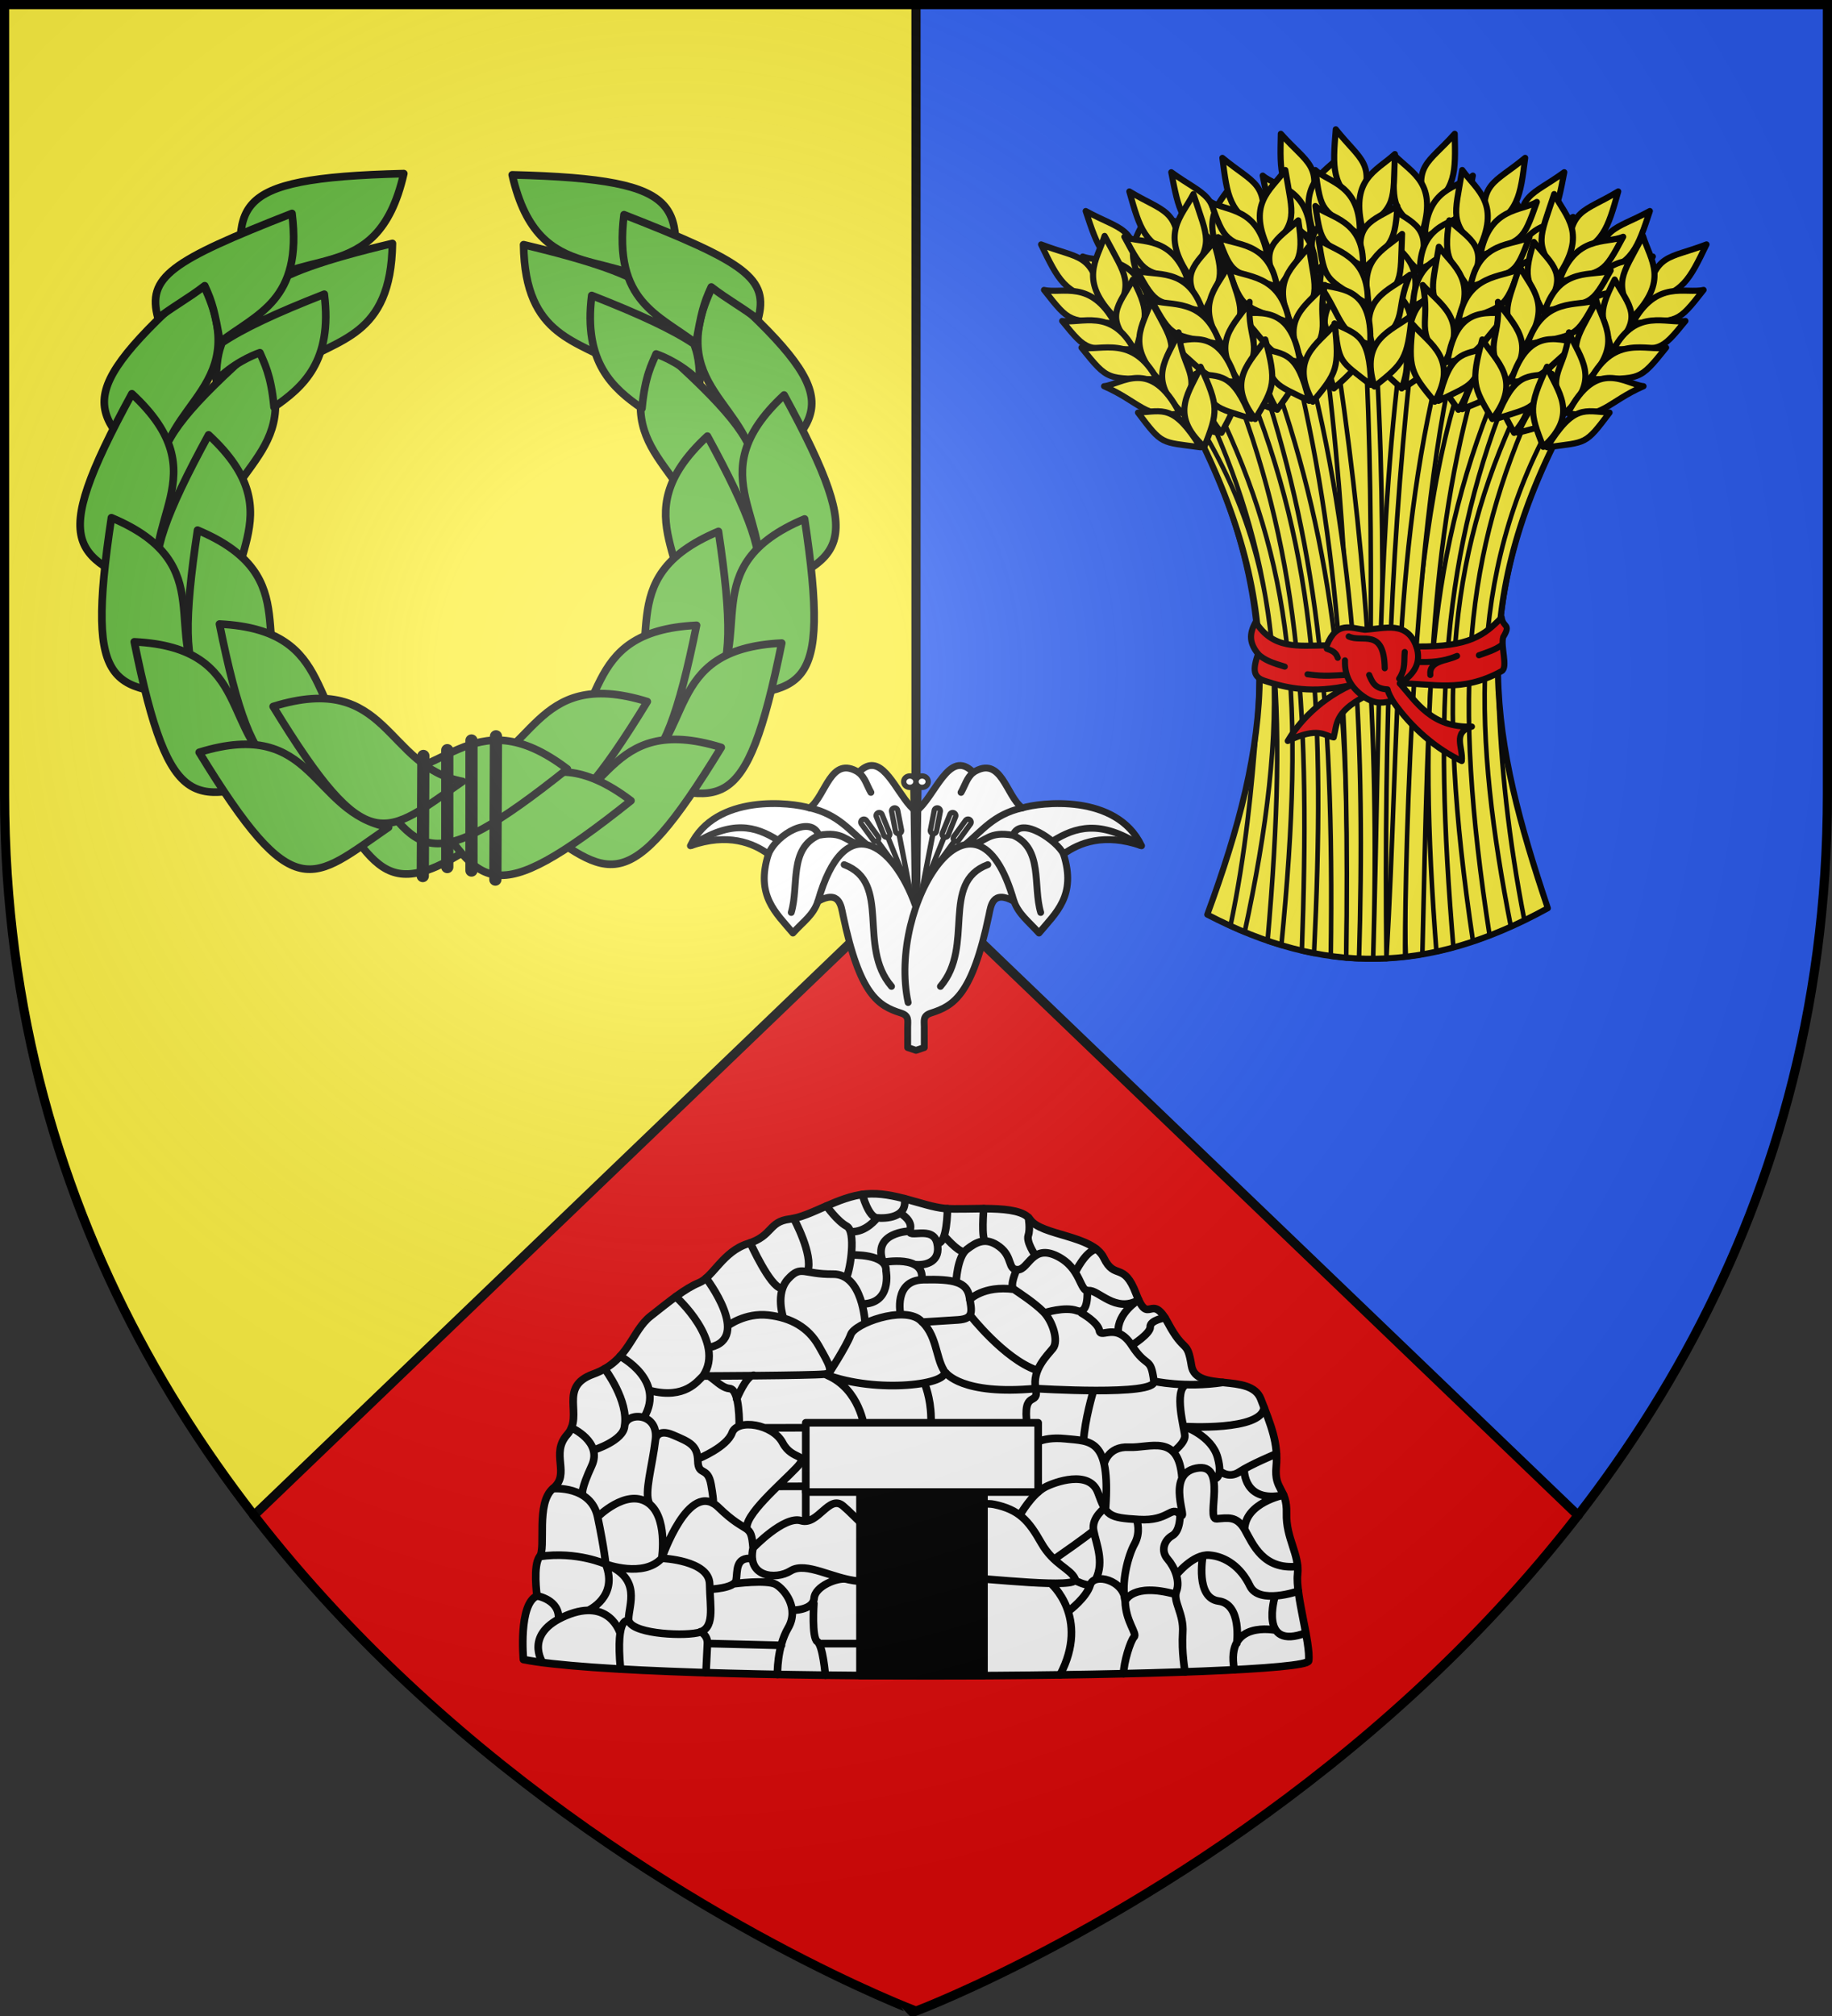 <svg xmlns="http://www.w3.org/2000/svg" xmlns:xlink="http://www.w3.org/1999/xlink" width="600" height="660"><rect width="100%" height="100%" fill="#333333" stroke="none"/><radialGradient id="c" cx="220" cy="220" r="405" gradientUnits="userSpaceOnUse"><stop offset="0" stop-color="#fff" stop-opacity=".31"/><stop offset=".19" stop-color="#fff" stop-opacity=".25"/><stop offset=".6" stop-color="#6b6b6b" stop-opacity=".125"/><stop offset="1" stop-opacity=".125"/></radialGradient><path fill="#2b5df2" d="M1.5 1.5h597V260c0 286.31-298.5 398.5-298.5 398.5S1.5 546.31 1.5 260z"/><path fill="#fcef3c" d="M1.5 1.5H300v657S1.5 546.31 1.5 260z"/><path fill="#e20909" d="M300 288 83.125 496.156C171.503 610.228 300 658.5 300 658.5s128.497-48.272 216.875-162.344z"/><path fill="none" stroke="#000" stroke-linecap="round" stroke-linejoin="round" stroke-width="3" d="M516.875 496.156 300 288 83.125 496.156M300 288V1.5"/><g stroke="#000" stroke-linecap="round" stroke-linejoin="round"><path fill="#fff" stroke-width="2.25" d="M285.387 250.626c-1.29.046-2.662.716-4.158 2.25-9.24-5.816-10.713 7.759-16.062 11.65-5.682-1.796-30.78-4.908-39.04 12.379 12.346-4.305 20.515-.907 25.548 2.727-4.324 13.603 2.528 19.235 8.025 25.839 3.59-3.953 6.61-5.783 8.201-10.381 7.059-3.878 7.579 1.523 8.214 4.562 5.468 26.166 11.556 29.66 18.972 32.022 2.727.87 2.192 2.475 2.192 4.55v6.736l2.721.917 2.721-.917v-6.736c0-2.075-.535-3.68 2.192-4.55 7.416-2.362 13.504-5.856 18.972-32.022.635-3.039 1.155-8.44 8.214-4.562 1.591 4.253 4.612 6.428 8.2 10.38 5.498-6.603 12.35-12.235 8.026-25.838 5.033-3.634 13.202-7.032 25.548-2.727-8.26-17.287-33.358-14.175-39.04-12.38-5.349-3.89-6.823-17.465-16.062-11.65-7.977-8.175-12.552 8.208-18.771 12.744-5.053-3.685-9.023-15.194-14.613-14.993" transform="matrix(1 0 0 1 -.01 -.014)"/><path fill="none" stroke-width="1.75" d="m298.964 255.924.582 39.279h.908l.526-39.28z" transform="matrix(1 0 0 1 -.01 -.014)"/><path fill="none" stroke-width="2.25" d="M318.776 252.875c-2.15 1.779-2.726 4.343-4.014 6.552m8.757 23.66c-15.65 5.87-4.204 26.716-15.507 39.857m23.778-49.477c9.934 4.366 6.458 16.602 9.06 25.271m32.53-22.007c-13.043-8.436-21.217-5.944-28.487-1.423m3.437 4.32c-1.96-4.236-14.067-12.796-16.54-6.161-7.93-1.433-8.822 2.012-13.202 2.94M334.8 264.5c-9.52 2.19-13.194 7.62-18.682 12.044m-34.894-23.67c2.15 1.779 2.726 4.343 4.014 6.552m-8.757 23.66c15.65 5.87 4.204 26.716 15.507 39.857m-23.778-49.477c-9.934 4.366-6.458 16.602-9.06 25.271m-32.53-22.007c13.043-8.436 20.772-6.24 28.042-1.72m-2.992 4.618c2.82-6.701 14.069-12.836 16.54-6.162 7.93-1.433 8.822 2.012 13.202 2.94M265.2 264.5c9.52 2.19 13.194 7.62 18.682 12.044m13.55 51.677c-6.9-31.958 21.976-78.114 34.663-33.136m-32.224 1.451c-7.275-20.516-23.352-31.989-31.966-1.451" transform="matrix(1 0 0 1 -.01 -.014)"/><g stroke-width="1.75"><path fill="#fff" d="M317.637 268.38a1.003 1.003 0 0 0-1.401.222l-3.86 5.3a1.003 1.003 0 0 0 1.623 1.177l3.86-5.3a.997.997 0 0 0-.222-1.399m-5.225-2.273a1 1 0 0 0-1.306.554l-2.46 6.074a1 1 0 0 0 .554 1.303 1 1 0 0 0 1.306-.553l2.46-6.075a1 1 0 0 0-.554-1.303m-5.245-1.574a1 1 0 0 0-1.176.791l-1.253 6.432a1 1 0 0 0 .793 1.173 1 1 0 0 0 1.177-.791l1.253-6.432a1 1 0 0 0-.794-1.173m-24.804 3.847a1.003 1.003 0 0 1 1.401.222l3.86 5.3a1.003 1.003 0 0 1-1.623 1.177l-3.86-5.3a.997.997 0 0 1 .222-1.399m5.225-2.273a1 1 0 0 1 1.306.554l2.46 6.074a1 1 0 0 1-.554 1.303 1 1 0 0 1-1.306-.553l-2.46-6.075a1 1 0 0 1 .554-1.303m5.245-1.574a1 1 0 0 1 1.176.791l1.253 6.432a1 1 0 0 1-.793 1.173 1 1 0 0 1-1.177-.791l-1.253-6.432a1 1 0 0 1 .794-1.173" transform="matrix(1 0 0 1 -.01 -.014)"/><path fill="none" d="m312.582 275.366-5.298 7.292m1.917-8.553-6.995 17.328m3.339-18.438-3.552 18.34m-14.575-15.97 5.298 7.293m-1.917-8.553 6.995 17.328m-3.339-18.438 3.552 18.34" transform="matrix(1 0 0 1 -.01 -.014)"/><path fill="#fff" d="M300 255.924a2.007 1.865 0 0 0 2.007 1.865 2.007 1.865 0 0 0 2.007-1.865 2.007 1.865 0 0 0-2.007-1.866 2.007 1.865 0 0 0-2.007 1.866m0 0a2.007 1.865 0 0 1-2.007 1.865 2.007 1.865 0 0 1-2.006-1.865 2.007 1.865 0 0 1 2.006-1.866 2.007 1.865 0 0 1 2.007 1.866" transform="matrix(1 0 0 1 -.01 -.014)"/></g></g><use xlink:href="#a" width="100%" height="100%" style="fill:#fcef3c;fill-rule:evenodd;stroke:#000;stroke-width:2.48;stroke-linecap:round;stroke-linejoin:round" transform="matrix(-1 0 0 1 300 .411)"/><g id="a" stroke-width="2.48" style="fill:#5ab532;fill-rule:evenodd;stroke:#000;stroke-width:2.48;stroke-linecap:round;stroke-linejoin:round"><path d="M64.389-182.558c-44.53 39.219-34.692 43.033-13.298 64.78.29-25.8 31.364-29.648 13.298-64.78" transform="matrix(1.008 0 0 1.008 .885 275.668)"/><path d="M82.984-161.496c-44.53 39.219-34.691 43.033-13.297 64.78.288-25.8 31.363-29.648 13.297-64.78" transform="matrix(1.008 0 0 1.008 .885 275.668)"/><path d="M41.977-145.591C13.559-93.521 24.11-93.3 51.659-80.174c-8.562-24.343 19.322-38.577-9.682-65.417" transform="matrix(1.008 0 0 1.008 .885 275.668)"/><path d="M66.896-132.239c-28.418 52.07-17.867 52.293 9.681 65.418-8.56-24.344 19.323-38.577-9.681-65.418" transform="matrix(1.008 0 0 1.008 .885 275.668)"/><path d="M35.324-105.332c-8.878 58.64 1.113 55.244 31.493 58.164-16.379-19.95 4.95-42.853-31.493-58.164" transform="matrix(1.008 0 0 1.008 .885 275.668)"/><path d="M63.311-101.3c-8.878 58.64 1.113 55.244 31.493 58.164-16.379-19.95 4.95-42.853-31.493-58.163" transform="matrix(1.008 0 0 1.008 .885 275.668)"/><path d="M42.75-65.027C54.48-6.891 62.707-13.495 92.255-21.132c-22.22-13.15-10.018-41.961-49.505-43.895M70.43-70.801C82.16-12.664 90.386-19.27 119.934-26.906c-22.221-13.15-10.019-41.96-49.506-43.895M130.32-217.097c-59.345 1.447-54.262 10.687-51.865 41.085 16.82-19.579 43.101-2.57 51.865-41.085" transform="matrix(1.008 0 0 1.008 .885 275.668)"/><path d="M126.62-194.419c-44.418 10.571-50.59 17.734-47.128 33.783l15.337 6.072c13.69-9.074 31.36-9.241 31.792-39.855" transform="matrix(1.008 0 0 1.008 .885 275.668)"/><path d="M93.99-204.158c-39.473 15.454-47.216 20.662-43.514 34.057 3.663-3.069 10.098-6.617 15.157-10.578 2.554 5.509 3.274 8.554 4.992 18.296 12-9.26 26.942-13.46 23.365-41.775M104.488-177.927c-15.78 6.178-26.408 11.159-33.244 15.768-.427 1.54-1.815 3.911-1.872 12.344 5.153-5.412 11.765-8.301 14.198-9.106 1.287 3.165 3.612 7.02 4.59 17.68 9.408-6.526 19.082-14.882 16.328-36.686" transform="matrix(1.008 0 0 1.008 .885 275.668)"/></g><g stroke="#000" stroke-linecap="round" stroke-linejoin="round"><g fill="#5ab532" fill-rule="evenodd" stroke-width="2.48"><path d="M173.182-13.821c-46.391 37.001-48.443 26.66-66.165 1.834 25.483 4.196 34.672-25.71 66.165-1.834M233.464-30.728c-30.927 50.622-36.395 41.605-61.547 24.332 25.383-4.764 23.78-36.007 61.547-24.332" transform="matrix(1.008 0 0 1.008 .885 275.668)"/><path d="M209.43-45.611C178.504 5.01 173.035-4.007 147.884-21.28c25.382-4.764 23.778-36.006 61.546-24.331" transform="matrix(1.008 0 0 1.008 .885 275.668)"/><path d="M204.13-13.423c-46.391 37.002-48.443 26.66-66.164 1.834 25.482 4.196 34.671-25.71 66.165-1.834" transform="matrix(1.008 0 0 1.008 .885 275.668)"/><path d="M183.466-23.722c-46.392 37.002-48.444 26.66-66.165 1.834 25.483 4.196 34.671-25.71 66.165-1.834M63.84-29.137c30.926 50.622 36.395 41.605 61.546 24.332-25.382-4.765-23.779-36.007-61.547-24.332" transform="matrix(1.008 0 0 1.008 .885 275.668)"/><path d="M87.873-44.02C118.8 6.6 124.268-2.417 149.42-19.69c-25.382-4.764-23.779-36.007-61.547-24.332" transform="matrix(1.008 0 0 1.008 .885 275.668)"/></g><path fill="#5ab532" fill-rule="evenodd" stroke-width="4" d="m138.662 247.484-.198 39.318m23.976-45.744-.198 46.913m-15.753-42.38v38.266m7.926-41.44V285"/><g stroke-width="2.116"><path fill="#fff" d="M191.188 535.092s-1.445-15.32 3.756-17.633c0 0-1.155-8.528.723-10.84 1.878-2.313-1.156-14.887 3.756-18.934s-.867-9.54 3.9-14.887c4.768-5.348-2.744-13.153 7.224-16.766s10.547-11.852 15.892-16.043c5.346-4.192 9.535-7.66 13.436-9.25s6.646-8.672 13.58-10.84 5.635-6.07 11.558-6.793c5.924-.723 13.292-6.215 21.093-6.938s15.768 3.38 21.898 3.993c6.129.614 20.635-1.43 23.7 3.066 3.065 4.497 17.367 4.293 20.432 10.63 3.064 6.336 5.516.817 8.99 10.015s4.086-.818 8.785 7.972c4.7 8.789 5.312 4.292 6.538 11.855s16.345 1.84 19.206 9.198c2.86 7.358 4.903 12.264 4.29 18.805-.613 6.54 3.065 5.928 2.86 12.877-.203 6.95 3.678 11.447 3.066 16.966-.613 5.518 3.677 19.213 3.064 23.914s-183.37 6.42-217.747-.367" transform="matrix(1.181 0 0 1.182 -54.363 -89.181)"/><path fill="none" d="M282.101 423.048s9.929-.403 9.64 4.366c0 0 1.8 9.15-6.676 9.209m.114-30.347s1.678 6.287 4.079 6.492c2.4.204 8.491-.023 7.591-5.326m-7.591 5.326s-3.028 4.127-7.388 3.826m13.988-5.006s3.468 1.951 2.529 4.553 6.356-1.446 7.512 3.613-2.965 6.323-6.216 5.962m-1.296-9.286s-10.625.25-7.444 8.653c0 0 11.69-2.21 10.697 4.823m-35.936 91.566s5.81.034 6.1-3.363c.289-3.396 6.513-5.75 8.865-5.3m-8.938 6.746s-.65 9.467.94 10.55c1.589 1.085 2.239 9.324 2.239 9.324m-1.517-8.745h28.317m35.687-16.711s11 9.389 2.609 25.371m2.59-17.838s4.767-3.614 5.778-7.082c1.012-3.47 9.535-1.301 9.68 4.48s3.467 8.961 2.456 9.973-2.889 7.124-2.89 10.138m-13.482-25.834s3.008 1.532 4.236 1.243m-19.516-19.298s3.258-5.823 7.035-7.803c2.548-1.336 12.259-4.906 14.608 1.533s2.86 6.95 11.34 7.46c8.479.512 8.785-3.985 11.441-1.43s-4.392-11.038 4.495-12.775 2.554 14.206 5.619 14.001c3.065-.204 5.619-.92 7.866 3.066s5.036 11.15 14.628 10.126m-32.608-14.418s.158 4.578-2.153 5.88c-2.312 1.3-3.251 4.263-1.3 6.503s3.539 6.07 2.455 8.89c-1.083 2.817 2.095 6.142 1.734 11.49s.654 10.873.654 10.873m-13.368-41.948s1.156 3.252-.65 6.504-3.756 10.768-2.6 15.826c0 0 1.95-5.203 13.942-1.879m-19.36-24.065s-4.045 2.747-3.323 6.432c.723 3.686 2.962 8.6.65 13.37m-.65-13.37s-1.94 1.681-10.958 7.935m-139.02-19.568s10.597-.947 12.436 7.842 2.248 13.082 2.248 13.082-8.001-3.645-18.303-2.13m16.055-10.952s7.764-7.767 13.69-4.088c5.924 3.68 4.086 15.535 4.086 15.535s7.56-22.076 15.732-14.104 8.99 3.884 9.603 11.242c0 0 8.58-8.994 13.28-7.563s7.764-7.358 11.646-4.088 6.947 7.767 10.624 7.359c3.678-.41 24.314-9.198 31.26-7.768s9.604 4.497 13.077 10.63c3.473 6.131 8.173 7.153 9.398 10.015 1.226 2.862-24.722-.204-31.464-.409-6.743-.204-21.453 1.635-28.604 1.022s-14.507-5.519-18.797-2.861-12.26 1.635-10.42-6.337m-40.863 4.497s10.471 3.857 15.528-1.635c0 0 13.178.51 13.28 7.154.102 6.643 1.635 12.468-3.371 13.49s-19.104.102-19.104-3.781 3.78-11.242-6.333-15.228m28.85 6.951s6.905-.206 7.313-2.556c.41-2.351-.306-6.541 4.495-5.928m-34.325 17.272s-3.67-1.979-2.243 13.319m-.106-9.947s-2.898-9.899-14.915-4.905c-12.018 4.993-6.57 13.045-6.57 13.045m-1.574-18.475s6.38 1.047 5.971 6.463m8.247-2.44s8.432-3.703 4.857-12.8m-9.508-37.779s8.69 3.85 5.626 10.492c-3.065 6.643-2.554 7.665-2.554 7.665m3.269-12.06s8.07-2.554 8.377-6.54 9.5-3.986 8.58 3.68c-.918 7.664-3.166 14.614-1.736 17.68m-12.35-37.256s6.732 8.844 5.506 15.896m-1.222-19.368s12.663 6.593 6.636 16.915m3.167 6.132s.409-3.168 4.903-1.226c4.495 1.941 6.743 2.76 6.845 7.154s2.758 1.328 3.678 6.643.51 5.11.51 5.11m-4.015-12.373s7.874-3.18 9.318-7.155c1.445-3.975 11.27-2.457 14.014 2.746 2.745 5.203 7.802 2.746 3.756 7.01s-14.808 13.37-13.58 16.983m-2.21-28.574s.277-10.217-2.685-10.422c-2.963-.204-5.823-4.905-7.356-3.474-1.532 1.43-5.006 6.438-14.506 4.088m15.366-31.196s12.625 16.479 1.183 19.136m4.79-5.918s4.813-3.689 11.25-2.974c6.435.716 11.134 3.475 13.995 8.483 2.814 4.996 4.45 7.577 1.634 7.87-3.963.41-33.712.51-33.712.51 6.436-9.504-7.555-21.979-7.555-21.979m16.878 28.367s2.732-6.694 4.775-6.592m6.557 30.78 7.847-.017v9.652m-20.04 17.349s9.314-1.247 11.765.184c2.452 1.43 6.539 6.643 3.372 12.06-3.167 5.416-2.951 12.863-2.951 12.863m-21.363-11.841s2.043.92 1.941 3.27-.403 8.087-.403 8.087m.607-8.087 20.33.511m-4.731-60.25 27.716-.048s-1.224-10.591-10.214-14.475c0 0 5.31-8.112 6.434-11.28s14.507-7.972 19.206-4.088c4.7 3.884 4.29 10.22 6.64 14.002s-18.388 6.643-33.099 1.022m27.718 2.57s1.704 3.868 1.806 9.387.204 6.643.204 6.643m-18.473-32.668s-.63-13.731-8.905-13.629-8.786-2.657-12.463 1.329c-3.678 3.986-1.328 10.73-1.328 10.73m-9.164-20.726s5.486 12.142 8.55 12.55m3.495-19.32s5.496 10.02 3.861 14.722m5.246-18.172s2.927 4.17 5.583 5.601c2.656 1.43 1.021 11.855 0 14.002m14.949 10.509s-2.077-9.487 6.3-9.692c8.376-.204 12.054.613 12.77 4.701.714 4.088 1.327 6.132-3.168 6.439s-9.909.613-9.909.613m42.442-13.761s2.767-5.859 5.855-6.473m-18.835-8.735s.572 3.113-.041 4.952c-.613 1.84 1.94 5.519 1.94 5.519m-14.3-12.931s-.776 8.704.552 9.01m-10.607-8.997s-.019 10.042-2.879 9.531m1.951-2.032s3.831 4.5 5.466 4.397m1.634 13.286s3.78-3.986 12.26-2.862m-12.187 7.137s9.428 12.077 18.418 15.245m2.247-15.84s5.619-1.84 8.99-.614 2.86-5.621 2.86-5.621m-1.634 6.234s4.597 2.555 5.006 4.906 4.7-2.555 8.99 4.088 5.21 2.76 6.13 9.913m-57.72-2.35s4.393 6.336 24.927 4.394c0 0 33.61 2.147 32.792-2.044 0 0 8.47 1.93 19.099.352M359.9 448.078s5.21-3.27 5.108-5.11 4.076-2.549 4.076-2.549m-57.914-9.817s.307-7.052 2.963-9.096 5.312-3.577 9.092-.716 2.145 6.439 5.108 6.337 3.984-7.154 10.829-3.782c6.844 3.373 6.231 10.016 8.785 9.607s7.468 6.301 13.848 2.537c0 0-5.982 3.595-5.675 9.012m-6.947 16.454s-2.35 7.851-2.656 13.575m-18.593-47.301s-2.043 4.395-.715 5.314 5.619 3.68 8.173 6.235 4.29 8.074 2.656 10.118c-1.635 2.044-5.823 5.927-4.801 11.14 1.021 5.212-3.78-.205-2.35 10.322l.92 5.723s2.451-2.862 9.602-2.146c7.151.715 12.545-.07 11.227 19.025m-.418-12.082s1.041-4.9 6.864-4.593 13.815-3.95 14.735 8.518m-2.427-7.219s3.323-2.525 3.22-4.467-3.163-12.536.377-14.174m21.604 6.36c-.699 6.598-22.075 5.26-22.075 5.26s7.552 2.554 9.186 8.584-1.021 5.928-1.021 5.928m1.545-2.294s2.439 2.396 5.504.352 10.288-5.035 10.288-5.035m-8.96 4.422s-.197 9.343 10.934 7.022c0 0-10.526 2.073-10.832 9.432m-18.876 12.631s4.624-5.781 9.102-5.42c4.479.362 8.74 3.252 11.269 8.528 2.528 5.275 13.412 1.43 13.412 1.43m-6.477 1.46s-4.542 15.101 8.564 10.116m-8.293-.732s-14.13-3.05-11.535 10.946m.681-7.316s1.481-10.846-5.02-11.713c-6.502-.867-4.407-12.357-4.407-12.357" transform="matrix(1.181 0 0 1.182 -54.363 -89.181)"/><path d="M284.52 488.697h34.382v50.827H284.52z" transform="matrix(1.181 0 0 1.182 -54.363 -89.181)"/><path fill="#fff" d="M269.49 469.523h64.442v19.174H269.49z" transform="matrix(1.181 0 0 1.182 -54.363 -89.181)"/></g><g stroke-width="3.823"><g fill="#fcef3c"><path stroke="none" d="M395.42 299.541c20.925-56.891 26.302-99.65-4.188-159.463 50.03-48.965 86.972-33.211 120.384 0-31.463 60.461-23.004 102.846-4.71 157.372-39.288 21.656-73.594 21.83-111.487 2.091"/><g stroke-width="1.09"><path d="M177.86 40.367c2.745 49.814.782 99.333.517 148.878l3.037-.024c-.364-49.82 2.335-98.146-1.207-148.998z" transform="matrix(1.375 0 0 1.376 202.428 53.682)"/><path d="m155.337 48.367-2.449 1.571c12.911 38.903 17.77 75.03 16.868 138.653l3.68.407c1.566-64.37-4.17-101.705-18.099-140.63m47.676-2.435c-16.635 39.669-15.932 130.586-15.366 142.831l3.924-.57c1.54-65.275 1.88-101.107 13.939-140.87zm-32.5-4.257-2.474.743c6.042 45.27 7.054 90.705 7.156 146.708l4.646.123c1.75-56.653-2.41-102.405-9.328-147.574m9.328 147.574 3.17-.09c-.58-56.469 1.21-102.416 6.579-148.144l-2.533-.432c-6.273 45.527-5.549 90.447-7.216 148.666" transform="matrix(1.375 0 0 1.376 202.428 53.682)"/><path d="m224.803 62.807-2.053-2.003c-20.797 37.136-18.863 76.1-10.073 120.752l3.218-1.51c-3.763-19.287-5.667-37.032-6.195-53.919-.614-19.633 2.725-39.538 15.103-63.32M145.83 181.411l3.385 1.47c10.741-49.617 10.72-85.978-10.913-121.07l-1.033.996c13.502 26.48 16.605 48.287 14.828 70.78-1.157 14.633-2.594 30.457-6.267 47.824m64.747-130.79c-17.783 40.898-20.034 80.093-15.643 136.914l4.046-.999c-4.845-57.472-2.678-94.37 13.794-134.307zm-60.942 1.596-2.509 1.895c15.472 40.51 17.729 78.218 15.74 133.202l2.905.61c2.706-55.987.67-95.025-16.136-135.707m47.292-9.08c-12.612 47.2-10.661 90.23-13.915 146.023l4.452-.376c-.108-10.418.73-98.274 12.164-144.507zm-33.52 1.02-2.666 1.236c11.46 45.858 13.447 88.295 12.696 143.605l3.044.164c1.472-49.38-.353-97.843-13.075-145.005M142.61 57.854l-1.98 1.775c16.38 35.998 19.142 67.263 14.058 125.326l3.29 1.057c5.804-58.918 2.715-90.657-15.368-128.158m73.392-3.07c-17.798 36.288-21.493 69.227-12.342 130.322l3.95-1.428c-9.111-58.31-5.735-91.167 10.601-127.023z" transform="matrix(1.375 0 0 1.376 202.428 53.682)"/></g><path fill="none" d="M-104.404 240.87c40.027-108.675 50.313-190.355-8.01-304.61 95.699-93.533 166.363-63.44 230.275 0-60.184 115.495-44.003 196.46-9.01 300.614-75.152 41.368-140.773 41.701-213.255 3.996" transform="matrix(.523 0 0 .523 450 173.446)"/><g stroke-width="1.454"><path d="M199.28-7.182c-6.477 7.27-10.03 7.288-6.746 18.278 7.153-5.037 6.952-9.077 6.745-18.278" transform="matrix(1.375 0 0 1.376 202.428 53.682)"/><path d="M184.89-2.088c4.263 4.37 10.467 6.539 6.574 18.645-7.756-6.49-6.754-7.187-6.574-18.645" transform="matrix(1.375 0 0 1.376 202.428 53.682)"/><path d="M183.626 10.216c5.622 3.929 10.763 4.669 6.957 15.24-4.939-5.765-7.056-5.211-6.957-15.24" transform="matrix(1.375 0 0 1.376 202.428 53.682)"/><path d="M182.113 16.794c4.268 4.284 10.474 6.415 6.596 18.266-7.764-6.364-6.762-7.046-6.596-18.266" transform="matrix(1.375 0 0 1.376 202.428 53.682)"/><path d="M179.669 26.366c4.98 4.195 12.18 6.325 7.82 17.764-8.608-7.027-4.377-8.811-7.82-17.764" transform="matrix(1.375 0 0 1.376 202.428 53.682)"/><path d="M178.745 36.016c4.686 4.05 12.022 6.321 7.9 17.388-6.642-5.923-7.497-6.852-7.9-17.388M203.597 2.77c-3.365 2.873-11.145 2.786-11.433 14.778 9.576-5.712 9.472-4.667 11.433-14.779" transform="matrix(1.375 0 0 1.376 202.428 53.682)"/><path d="M203.117 11.31c-3.584 2.672-11.92 2.532-12.139 13.787 10.217-5.29 10.113-4.31 12.139-13.787" transform="matrix(1.375 0 0 1.376 202.428 53.682)"/><path d="M201.92 19.048c-3.712 2.892-12.328 2.762-12.583 14.905 10.574-5.734 10.464-4.676 12.582-14.905" transform="matrix(1.375 0 0 1.376 202.428 53.682)"/><path d="M201.322 29.676c-3.924 1.533-13.065-1.127-13.098 13.924 7.827-2.266 7.269-6.82 13.098-13.924" transform="matrix(1.375 0 0 1.376 202.428 53.682)"/><path d="M196.989 38.944c-5.448 2.402-8.525 2.025-9.493 14.127 7.902-5.498 7.809-4.505 9.493-14.127M225.373 1.962c-7.874 5.731-11.35 4.995-10.476 16.431 8.061-3.405 8.723-7.396 10.476-16.431" transform="matrix(1.375 0 0 1.376 202.428 53.682)"/><path d="M210.23 3.889c3.237 5.173 8.838 8.609 2.462 19.614-6.201-7.986-5.073-8.455-2.463-19.614" transform="matrix(1.375 0 0 1.376 202.428 53.682)"/><path d="M206.38 15.644c4.659 5.032 9.525 6.845 3.56 16.368-3.602-6.681-5.788-6.588-3.56-16.368" transform="matrix(1.375 0 0 1.376 202.428 53.682)"/><path d="M203.503 21.752c3.26 5.09 8.872 8.49 2.564 19.248-6.234-7.865-5.11-8.32-2.564-19.248" transform="matrix(1.375 0 0 1.376 202.428 53.682)"/><path d="M199.081 30.587c3.976 5.156 10.558 8.764 3.868 19.017-6.92-8.691-2.406-9.538-3.868-19.017" transform="matrix(1.375 0 0 1.376 202.428 53.682)"/><path d="M196.128 39.822c3.718 4.95 10.405 8.726 4.026 18.666-5.233-7.196-5.87-8.285-4.026-18.666M227.478 12.602c-3.9 2.095-11.483.36-14.313 12.018 10.571-3.552 10.247-2.553 14.313-12.018" transform="matrix(1.375 0 0 1.376 202.428 53.682)"/><path d="M225.194 20.846c-4.07 1.852-12.186-.053-14.792 10.9 11.108-3.005 10.798-2.069 14.792-10.9" transform="matrix(1.375 0 0 1.376 202.428 53.682)"/><path d="M222.38 28.154c-4.242 2.04-12.634.085-15.463 11.897 11.55-3.36 11.219-2.35 15.462-11.897" transform="matrix(1.375 0 0 1.376 202.428 53.682)"/><path d="M219.537 38.413c-4.16.667-12.527-3.871-15.758 10.83 8.13-.555 8.552-5.123 15.758-10.83" transform="matrix(1.375 0 0 1.376 202.428 53.682)"/><path d="M213.334 46.551c-5.835 1.192-8.761.172-12.278 11.792 8.89-3.697 8.588-2.746 12.277-11.792M245.759 11.197c-8.55 4.665-11.902 3.484-12.519 14.937 8.435-2.333 9.609-6.205 12.519-14.937" transform="matrix(1.375 0 0 1.376 202.428 53.682)"/><path d="M230.493 11.148c2.54 5.549 7.648 9.68-.102 19.768-5.113-8.722-3.934-9.041.102-19.768" transform="matrix(1.375 0 0 1.376 202.428 53.682)"/><path d="M225.151 22.306c3.967 5.592 8.557 8.02 1.407 16.69-2.704-7.09-4.884-7.281-1.407-16.69" transform="matrix(1.375 0 0 1.376 202.428 53.682)"/><path d="M221.507 27.99c2.573 5.47 7.696 9.566.046 19.417-5.162-8.606-3.989-8.91-.046-19.418" transform="matrix(1.375 0 0 1.376 202.428 53.682)"/><path d="M215.976 36.178c3.274 5.627 9.332 10.057 1.368 19.358-5.734-9.515-1.148-9.77-1.368-19.358" transform="matrix(1.375 0 0 1.376 202.428 53.682)"/><path d="M211.85 44.952c3.045 5.39 9.185 10 1.57 19.03-4.254-7.812-4.745-8.975-1.57-19.03M246.466 22.02c-4.138 1.573-11.433-1.13-15.75 10.064 10.942-2.153 10.491-1.204 15.75-10.064" transform="matrix(1.375 0 0 1.376 202.428 53.682)"/><path d="M243.132 29.899c-4.276 1.31-12.077-1.63-16.08 8.893 11.403-1.54 10.975-.653 16.08-8.893" transform="matrix(1.375 0 0 1.376 202.428 53.682)"/><path d="M239.393 36.781c-4.47 1.473-12.537-1.55-16.875 9.796 11.89-1.838 11.43-.88 16.875-9.796" transform="matrix(1.375 0 0 1.376 202.428 53.682)"/><path d="M235.244 46.585c-4.211.123-11.92-5.46-17.03 8.699 8.134.503 9.145-3.972 17.03-8.699" transform="matrix(1.375 0 0 1.376 202.428 53.682)"/><path d="M228.037 53.853c-5.939.426-8.709-.965-13.704 10.103 9.295-2.516 8.872-1.611 13.704-10.103M157.86-7.182c6.476 7.27 10.03 7.288 6.745 18.278-7.153-5.037-6.952-9.077-6.745-18.278" transform="matrix(1.375 0 0 1.376 202.428 53.682)"/><path d="M172.25-2.088c-4.264 4.37-10.468 6.539-6.575 18.645 7.756-6.49 6.754-7.187 6.574-18.645" transform="matrix(1.375 0 0 1.376 202.428 53.682)"/><path d="M173.513 10.216c-5.622 3.929-10.763 4.669-6.957 15.24 4.94-5.765 7.056-5.211 6.957-15.24" transform="matrix(1.375 0 0 1.376 202.428 53.682)"/><path d="M175.026 16.794c-4.268 4.284-10.473 6.415-6.595 18.266 7.763-6.364 6.762-7.046 6.595-18.266" transform="matrix(1.375 0 0 1.376 202.428 53.682)"/><path d="M177.47 26.366c-4.98 4.195-12.18 6.325-7.82 17.764 8.609-7.027 4.377-8.811 7.82-17.764" transform="matrix(1.375 0 0 1.376 202.428 53.682)"/><path d="M178.394 36.016c-4.685 4.05-12.022 6.321-7.9 17.388 6.642-5.923 7.497-6.852 7.9-17.388M153.542 2.77c3.365 2.873 11.145 2.786 11.433 14.778-9.575-5.712-9.471-4.667-11.433-14.779" transform="matrix(1.375 0 0 1.376 202.428 53.682)"/><path d="M154.022 11.31c3.584 2.672 11.92 2.532 12.139 13.787-10.216-5.29-10.113-4.31-12.139-13.787" transform="matrix(1.375 0 0 1.376 202.428 53.682)"/><path d="M155.22 19.048c3.711 2.892 12.327 2.762 12.582 14.905-10.573-5.734-10.464-4.676-12.582-14.905" transform="matrix(1.375 0 0 1.376 202.428 53.682)"/><path d="M155.818 29.676c3.923 1.533 13.064-1.127 13.098 13.924-7.828-2.266-7.27-6.82-13.098-13.924" transform="matrix(1.375 0 0 1.376 202.428 53.682)"/><path d="M160.15 38.944c5.448 2.402 8.525 2.025 9.493 14.127-7.902-5.498-7.809-4.505-9.492-14.127M131.767 1.962c7.873 5.731 11.35 4.995 10.475 16.431-8.06-3.405-8.722-7.396-10.475-16.431" transform="matrix(1.375 0 0 1.376 202.428 53.682)"/><path d="M146.91 3.889c-3.237 5.173-8.839 8.609-2.463 19.614 6.201-7.986 5.074-8.455 2.463-19.614" transform="matrix(1.375 0 0 1.376 202.428 53.682)"/><path d="M150.76 15.644c-4.66 5.032-9.526 6.845-3.56 16.368 3.601-6.681 5.788-6.588 3.56-16.368" transform="matrix(1.375 0 0 1.376 202.428 53.682)"/><path d="M153.636 21.752c-3.26 5.09-8.872 8.49-2.564 19.248 6.234-7.865 5.11-8.32 2.564-19.248" transform="matrix(1.375 0 0 1.376 202.428 53.682)"/><path d="M158.058 30.587c-3.976 5.156-10.558 8.764-3.868 19.017 6.92-8.691 2.406-9.538 3.868-19.017" transform="matrix(1.375 0 0 1.376 202.428 53.682)"/><path d="M161.012 39.822c-3.72 4.95-10.406 8.726-4.026 18.666 5.232-7.196 5.87-8.285 4.026-18.666M129.662 12.602c3.899 2.095 11.483.36 14.312 12.018-10.57-3.552-10.247-2.553-14.312-12.018" transform="matrix(1.375 0 0 1.376 202.428 53.682)"/><path d="M131.946 20.846c4.07 1.852 12.186-.053 14.791 10.9-11.108-3.005-10.798-2.069-14.791-10.9" transform="matrix(1.375 0 0 1.376 202.428 53.682)"/><path d="M134.76 28.154c4.241 2.04 12.633.085 15.462 11.897-11.55-3.36-11.219-2.35-15.462-11.897" transform="matrix(1.375 0 0 1.376 202.428 53.682)"/><path d="M137.602 38.413c4.16.667 12.528-3.871 15.758 10.83-8.13-.555-8.552-5.123-15.758-10.83" transform="matrix(1.375 0 0 1.376 202.428 53.682)"/><path d="M143.806 46.551c5.834 1.192 8.76.172 12.277 11.792-8.89-3.697-8.587-2.746-12.277-11.792M111.38 11.197c8.55 4.665 11.902 3.484 12.519 14.937-8.435-2.333-9.609-6.205-12.519-14.937" transform="matrix(1.375 0 0 1.376 202.428 53.682)"/><path d="M126.646 11.148c-2.539 5.549-7.647 9.68.103 19.768 5.112-8.722 3.933-9.041-.103-19.768" transform="matrix(1.375 0 0 1.376 202.428 53.682)"/><path d="M131.988 22.306c-3.967 5.592-8.557 8.02-1.407 16.69 2.705-7.09 4.885-7.281 1.407-16.69" transform="matrix(1.375 0 0 1.376 202.428 53.682)"/><path d="M135.633 27.99c-2.573 5.47-7.696 9.566-.046 19.417 5.161-8.606 3.988-8.91.046-19.418" transform="matrix(1.375 0 0 1.376 202.428 53.682)"/><path d="M141.163 36.178c-3.273 5.627-9.332 10.057-1.368 19.358 5.734-9.515 1.148-9.77 1.368-19.358" transform="matrix(1.375 0 0 1.376 202.428 53.682)"/><path d="M145.29 44.952c-3.045 5.39-9.186 10-1.571 19.03 4.255-7.812 4.746-8.975 1.57-19.03M110.673 22.02c4.138 1.573 11.433-1.13 15.751 10.064-10.942-2.153-10.492-1.204-15.75-10.064" transform="matrix(1.375 0 0 1.376 202.428 53.682)"/><path d="M114.007 29.899c4.276 1.31 12.077-1.63 16.08 8.893-11.403-1.54-10.975-.653-16.08-8.893" transform="matrix(1.375 0 0 1.376 202.428 53.682)"/><path d="M117.746 36.781c4.47 1.473 12.538-1.55 16.875 9.796-11.89-1.838-11.43-.88-16.875-9.796" transform="matrix(1.375 0 0 1.376 202.428 53.682)"/><path d="M121.895 46.585c4.211.123 11.92-5.46 17.03 8.699-8.134.503-9.145-3.972-17.03-8.699" transform="matrix(1.375 0 0 1.376 202.428 53.682)"/><path d="M129.102 53.853c5.94.426 8.71-.965 13.704 10.103-9.294-2.516-8.871-1.611-13.704-10.103M170.95-8.246c6.058 7.622 9.605 7.838 5.709 18.628-6.86-5.43-6.431-9.453-5.708-18.628" transform="matrix(1.375 0 0 1.376 202.428 53.682)"/><path d="M185.031-2.354c-4.502 4.124-10.817 5.943-7.61 18.248 8.108-6.045 7.146-6.797 7.61-18.248" transform="matrix(1.375 0 0 1.376 202.428 53.682)"/><path d="M185.602 10.002c-5.834 3.608-11.008 4.059-7.801 14.826 5.254-5.48 7.337-4.807 7.8-14.826" transform="matrix(1.375 0 0 1.376 202.428 53.682)"/><path d="M186.744 16.654c-4.502 4.038-10.818 5.819-7.611 17.868 8.108-5.919 7.147-6.656 7.61-17.868" transform="matrix(1.375 0 0 1.376 202.428 53.682)"/><path d="M188.646 26.348c-5.208 3.91-12.515 5.633-8.806 17.298 8.99-6.533 4.866-8.552 8.806-17.298" transform="matrix(1.375 0 0 1.376 202.428 53.682)"/><path d="M189.027 36.035c-4.906 3.78-12.359 5.638-8.865 16.917 6.965-5.54 7.87-6.42 8.865-16.917M166.08 1.448c3.2 3.058 10.972 3.407 10.586 15.396-9.24-6.24-9.195-5.19-10.585-15.396" transform="matrix(1.375 0 0 1.376 202.428 53.682)"/><path d="M166.08 10.002c3.429 2.869 11.76 3.196 11.346 14.446-9.903-5.855-9.855-4.87-11.345-14.446" transform="matrix(1.375 0 0 1.376 202.428 53.682)"/><path d="M166.842 17.795c3.543 3.096 12.152 3.448 11.725 15.586-10.235-6.317-10.185-5.255-11.725-15.586" transform="matrix(1.375 0 0 1.376 202.428 53.682)"/><path d="M166.842 28.44c3.83 1.75 13.107-.393 12.295 14.635-7.688-2.7-6.874-7.215-12.295-14.636" transform="matrix(1.375 0 0 1.376 202.428 53.682)"/><path d="M170.647 37.936c5.305 2.704 8.398 2.5 8.684 14.636-7.58-5.932-7.543-4.934-8.684-14.636M143.94-1.453c7.49 6.223 11.006 5.71 9.401 17.068-7.826-3.914-8.23-7.94-9.401-17.068" transform="matrix(1.375 0 0 1.376 202.428 53.682)"/><path d="M158.929 1.438c-3.563 4.956-9.372 8.027-3.714 19.417 6.7-7.574 5.604-8.114 3.714-19.417" transform="matrix(1.375 0 0 1.376 202.428 53.682)"/><path d="M162.017 13.415c-4.971 4.724-9.944 6.223-4.6 16.107 4.021-6.437 6.198-6.205 4.6-16.107" transform="matrix(1.375 0 0 1.376 202.428 53.682)"/><path d="M164.497 19.694c-3.58 4.872-9.397 7.906-3.792 19.045 6.726-7.45 5.633-7.975 3.792-19.045" transform="matrix(1.375 0 0 1.376 202.428 53.682)"/><path d="M168.344 28.794c-4.298 4.891-11.097 8.071-5.078 18.731 7.463-8.231 3.012-9.365 5.078-18.73" transform="matrix(1.375 0 0 1.376 202.428 53.682)"/><path d="M170.7 38.199c-4.028 4.702-10.943 8.043-5.213 18.37 5.683-6.846 6.389-7.893 5.213-18.37M141.158 9.031c3.757 2.34 11.436 1.093 13.513 12.908-10.322-4.22-10.063-3.202-13.513-12.908" transform="matrix(1.375 0 0 1.376 202.428 53.682)"/><path d="M142.909 17.404c3.943 2.108 12.164.726 14.063 11.823-10.892-3.708-10.644-2.754-14.063-11.823" transform="matrix(1.375 0 0 1.376 202.428 53.682)"/><path d="M145.25 24.877c4.102 2.306 12.601.892 14.668 12.861-11.312-4.092-11.045-3.063-14.668-12.861" transform="matrix(1.375 0 0 1.376 202.428 53.682)"/><path d="M147.429 35.296c4.109.932 12.75-3.062 15.032 11.815-8.078-1.073-8.206-5.659-15.032-11.815" transform="matrix(1.375 0 0 1.376 202.428 53.682)"/><path d="M153.099 43.815c5.745 1.562 8.732.73 11.497 12.552-8.635-4.257-8.394-3.289-11.497-12.552M121.774 6.536c8.336 5.037 11.737 4.005 11.847 15.475-8.323-2.703-9.325-6.623-11.847-15.475" transform="matrix(1.375 0 0 1.376 202.428 53.682)"/><path d="M137.027 7.16c-2.781 5.432-8.067 9.334-.77 19.753 5.493-8.488 4.329-8.859.77-19.754" transform="matrix(1.375 0 0 1.376 202.428 53.682)"/><path d="M141.871 18.542c-4.21 5.412-8.902 7.636-2.142 16.612 3.015-6.964 5.202-7.06 2.142-16.612" transform="matrix(1.375 0 0 1.376 202.428 53.682)"/><path d="M145.262 24.38c-2.812 5.352-8.11 9.22-.903 19.398 5.536-8.37 4.378-8.726.903-19.397" transform="matrix(1.375 0 0 1.376 202.428 53.682)"/><path d="M150.426 32.805c-3.52 5.477-9.767 9.636-2.222 19.278 6.149-9.252 1.578-9.709 2.222-19.278" transform="matrix(1.375 0 0 1.376 202.428 53.682)"/><path d="M154.16 41.753c-3.28 5.25-9.617 9.585-2.408 18.942 4.595-7.618 5.137-8.758 2.409-18.942M120.59 17.318c4.065 1.753 11.472-.625 15.292 10.748-10.837-2.633-10.43-1.666-15.292-10.748" transform="matrix(1.375 0 0 1.376 202.428 53.682)"/><path d="M123.573 25.336c4.214 1.496 12.137-1.096 15.673 9.592-11.325-2.041-10.936-1.135-15.673-9.592" transform="matrix(1.375 0 0 1.376 202.428 53.682)"/><path d="M127.004 32.376c4.401 1.669 12.594-.997 16.427 10.53-11.797-2.36-11.38-1.382-16.427-10.53" transform="matrix(1.375 0 0 1.376 202.428 53.682)"/><path d="M130.717 42.354c4.201.308 12.149-4.93 16.63 9.44-8.15.144-8.961-4.371-16.63-9.44" transform="matrix(1.375 0 0 1.376 202.428 53.682)"/><path d="M137.596 49.931c5.915.688 8.743-.58 13.244 10.697-9.174-2.922-8.791-2-13.244-10.697M100.75 19.14c9.082 3.523 12.253 1.92 14.345 13.198-8.666-1.225-10.33-4.914-14.345-13.197" transform="matrix(1.375 0 0 1.376 202.428 53.682)"/><path d="M115.882 17.122c-1.8 5.83-6.332 10.587 2.656 19.59 3.943-9.309 2.732-9.473-2.656-19.59" transform="matrix(1.375 0 0 1.376 202.428 53.682)"/><path d="M122.621 27.498c-3.21 6.058-7.449 9.057.763 16.732 1.765-7.38 3.902-7.85-.763-16.732" transform="matrix(1.375 0 0 1.376 202.428 53.682)"/><path d="M126.97 32.664c-1.844 5.756-6.395 10.48 2.464 19.261 4.006-9.2 2.804-9.35-2.464-19.261" transform="matrix(1.375 0 0 1.376 202.428 53.682)"/><path d="M133.513 40.07c-2.52 6.002-7.954 11.177 1.145 19.373 4.456-10.175-.124-9.836-1.145-19.372" transform="matrix(1.375 0 0 1.376 202.428 53.682)"/><path d="M138.739 48.24c-2.323 5.737-7.817 11.1.902 19.073 3.21-8.296 3.546-9.513-.902-19.074M101.448 29.965c4.307 1.025 11.191-2.595 16.92 7.948-11.13-.725-10.56.158-16.92-7.948" transform="matrix(1.375 0 0 1.376 202.428 53.682)"/><path d="M105.773 37.347c4.409.747 11.764-3.174 17.095 6.744-11.507-.057-10.968.769-17.095-6.744" transform="matrix(1.375 0 0 1.376 202.428 53.682)"/><path d="M110.37 43.69c4.623.884 12.232-3.156 18 7.536-12.028-.288-11.448.603-18-7.537" transform="matrix(1.375 0 0 1.376 202.428 53.682)"/><path d="M115.751 52.876c4.192-.42 11.114-6.951 18.011 6.43-8 1.547-9.58-2.76-18.011-6.43" transform="matrix(1.375 0 0 1.376 202.428 53.682)"/><path d="M123.837 59.153c5.945-.343 8.512-2.08 14.894 8.251-9.54-1.295-9.005-.453-14.894-8.25M216.06-1.453c-7.49 6.223-11.006 5.71-9.401 17.068 7.826-3.914 8.23-7.94 9.401-17.068" transform="matrix(1.375 0 0 1.376 202.428 53.682)"/><path d="M201.071 1.438c3.563 4.956 9.372 8.027 3.714 19.417-6.7-7.574-5.604-8.114-3.714-19.417" transform="matrix(1.375 0 0 1.376 202.428 53.682)"/><path d="M197.983 13.415c4.972 4.724 9.944 6.223 4.6 16.107-4.021-6.437-6.197-6.205-4.6-16.107" transform="matrix(1.375 0 0 1.376 202.428 53.682)"/><path d="M195.503 19.694c3.58 4.872 9.398 7.906 3.792 19.045-6.726-7.45-5.633-7.975-3.792-19.045" transform="matrix(1.375 0 0 1.376 202.428 53.682)"/><path d="M191.656 28.794c4.298 4.891 11.097 8.071 5.078 18.731-7.462-8.231-3.012-9.365-5.078-18.73" transform="matrix(1.375 0 0 1.376 202.428 53.682)"/><path d="M189.3 38.199c4.028 4.702 10.943 8.043 5.213 18.37-5.682-6.846-6.389-7.893-5.213-18.37M218.843 9.031c-3.757 2.34-11.437 1.093-13.514 12.908 10.322-4.22 10.063-3.202 13.514-12.908" transform="matrix(1.375 0 0 1.376 202.428 53.682)"/><path d="M217.091 17.404c-3.943 2.108-12.164.726-14.063 11.823 10.893-3.708 10.644-2.754 14.063-11.823" transform="matrix(1.375 0 0 1.376 202.428 53.682)"/><path d="M214.75 24.877c-4.101 2.306-12.601.892-14.668 12.861 11.312-4.092 11.045-3.063 14.669-12.861" transform="matrix(1.375 0 0 1.376 202.428 53.682)"/><path d="M212.571 35.296c-4.108.932-12.75-3.062-15.032 11.815 8.078-1.073 8.207-5.659 15.032-11.815" transform="matrix(1.375 0 0 1.376 202.428 53.682)"/><path d="M206.902 43.815c-5.746 1.562-8.732.73-11.498 12.552 8.635-4.257 8.395-3.289 11.498-12.552M238.226 6.536c-8.336 5.037-11.737 4.005-11.847 15.475 8.323-2.703 9.325-6.623 11.847-15.475" transform="matrix(1.375 0 0 1.376 202.428 53.682)"/><path d="M222.973 7.16c2.781 5.432 8.067 9.334.77 19.753-5.493-8.488-4.329-8.859-.77-19.754" transform="matrix(1.375 0 0 1.376 202.428 53.682)"/><path d="M218.129 18.542c4.21 5.412 8.902 7.636 2.142 16.612-3.015-6.964-5.201-7.06-2.142-16.612" transform="matrix(1.375 0 0 1.376 202.428 53.682)"/><path d="M214.739 24.38c2.811 5.352 8.11 9.22.902 19.398-5.536-8.37-4.378-8.726-.902-19.397" transform="matrix(1.375 0 0 1.376 202.428 53.682)"/><path d="M209.574 32.805c3.52 5.477 9.767 9.636 2.222 19.278-6.148-9.252-1.578-9.709-2.222-19.278" transform="matrix(1.375 0 0 1.376 202.428 53.682)"/><path d="M205.84 41.753c3.28 5.25 9.618 9.585 2.409 18.942-4.596-7.618-5.138-8.758-2.41-18.942M239.41 17.318c-4.065 1.753-11.472-.625-15.291 10.748 10.837-2.633 10.428-1.666 15.291-10.748" transform="matrix(1.375 0 0 1.376 202.428 53.682)"/><path d="M236.427 25.336c-4.214 1.496-12.137-1.096-15.672 9.592 11.324-2.041 10.936-1.135 15.672-9.592" transform="matrix(1.375 0 0 1.376 202.428 53.682)"/><path d="M232.996 32.376c-4.401 1.669-12.594-.997-16.427 10.53 11.797-2.36 11.38-1.382 16.427-10.53" transform="matrix(1.375 0 0 1.376 202.428 53.682)"/><path d="M229.283 42.354c-4.201.308-12.149-4.93-16.629 9.44 8.148.144 8.96-4.371 16.63-9.44" transform="matrix(1.375 0 0 1.376 202.428 53.682)"/><path d="M222.404 49.931c-5.915.688-8.743-.58-13.244 10.697 9.174-2.922 8.792-2 13.244-10.697M259.25 19.14c-9.082 3.523-12.253 1.92-14.345 13.198 8.666-1.225 10.33-4.914 14.345-13.197" transform="matrix(1.375 0 0 1.376 202.428 53.682)"/><path d="M244.118 17.122c1.8 5.83 6.332 10.587-2.656 19.59-3.943-9.309-2.732-9.473 2.656-19.59" transform="matrix(1.375 0 0 1.376 202.428 53.682)"/><path d="M237.38 27.498c3.21 6.058 7.448 9.057-.763 16.732-1.766-7.38-3.903-7.85.762-16.732" transform="matrix(1.375 0 0 1.376 202.428 53.682)"/><path d="M233.03 32.664c1.844 5.756 6.395 10.48-2.464 19.261-4.006-9.2-2.804-9.35 2.464-19.261" transform="matrix(1.375 0 0 1.376 202.428 53.682)"/><path d="M226.487 40.07c2.52 6.002 7.954 11.177-1.145 19.373-4.456-10.175.124-9.836 1.145-19.372" transform="matrix(1.375 0 0 1.376 202.428 53.682)"/><path d="M221.261 48.24c2.323 5.737 7.817 11.1-.902 19.073-3.21-8.296-3.546-9.513.902-19.074M258.552 29.965c-4.307 1.025-11.191-2.595-16.92 7.948 11.13-.725 10.56.158 16.92-7.948" transform="matrix(1.375 0 0 1.376 202.428 53.682)"/><path d="M254.228 37.347c-4.41.747-11.765-3.174-17.096 6.744 11.507-.057 10.968.769 17.096-6.744" transform="matrix(1.375 0 0 1.376 202.428 53.682)"/><path d="M249.63 43.69c-4.622.884-12.232-3.156-18 7.536 12.028-.288 11.448.603 18-7.537" transform="matrix(1.375 0 0 1.376 202.428 53.682)"/><path d="M244.25 52.876c-4.193-.42-11.115-6.951-18.012 6.43 8 1.547 9.581-2.76 18.011-6.43" transform="matrix(1.375 0 0 1.376 202.428 53.682)"/><path d="M236.163 59.153c-5.945-.343-8.511-2.08-14.894 8.251 9.541-1.295 9.005-.453 14.894-8.25" transform="matrix(1.375 0 0 1.376 202.428 53.682)"/></g><path fill="#e20909" d="M-29.522 72.323c6.22-15.56 15.3-10.7 23.777-9.74 12.994-.859 26.336-5.708 32.277 10.47 33.2.401 42.656-7.132 53.426-18.2.817 6.62 6.118 3.795.954 12.298-1.663 5.755 3.118 19.053-.944 21.3-25.155 13.91-43.55 7.496-63.745 7.747 10.238 11.584 19.883 27.855 45.1 27.001-12.552 3.583-5.395 13.063-6.35 21.556-15.679-7.498-31.043-20.154-43.26-37.63-5.205.858-9.883 2.831-18.04-2.571-18.461 9.88-16.824 17.33-18.922 25.413-5.952-1.174-9.619-6.889-28.756 2.23 4.245-7.353 16.538-24.399 39.662-34.986-24.54 5.496-40.426 1.862-54.005-2.62-7.544-2.49-7.556-6.994-4.294-16.933-5.22-6.6-5.834-12.197-1.475-19.944 10.84 17.105 26.165 14.925 44.595 14.609" transform="matrix(.523 0 0 .523 450 173.446)"/></g><path fill="none" d="M-29.536 74.461c2.69 1.073 5.57 1.77 6.845 5.667m51.553 2.616c10.652.315 17.52-1.4 23.155-3.778-6.378 3.33-17.66 2.697-16.748 11.915m-53.591 0c-6.902.215-12.076 1.147-23.3-.436m121.784-18.43c-4.365 3.256-9.476 4.73-14.456 6.515m-138.348-.872c4.048 4.195 10.432 6.06 16.748 7.992m52.863 5.232C-1.165 95.04.215 99.484 8.474 99.89c.728 3.107 2.22 5.033 3.239 7.234m4.042-13.919c4.147-6.165 2.883-11.25 3.495-16.71m7.282-3.442c3.324 9.96-1.237 17.436-10.309 23.144m-32.07-29.438c8.45 4.148 22.126-5.763 22.573 19.907m-13.053 17.887c-6.965-5.008-12.217-11.659-11.85-22.827" transform="matrix(.523 0 0 .523 450 173.446)"/></g></g><path fill="url(#c)" d="M1.5 1.5h597V260c0 286.31-298.5 398.5-298.5 398.5S1.5 546.31 1.5 260z"/><path fill="none" stroke="#000" stroke-width="3" d="M1.5 1.5h597v258.46c0 286.265-298.5 398.438-298.5 398.438S1.5 546.225 1.5 259.96z"/></svg>